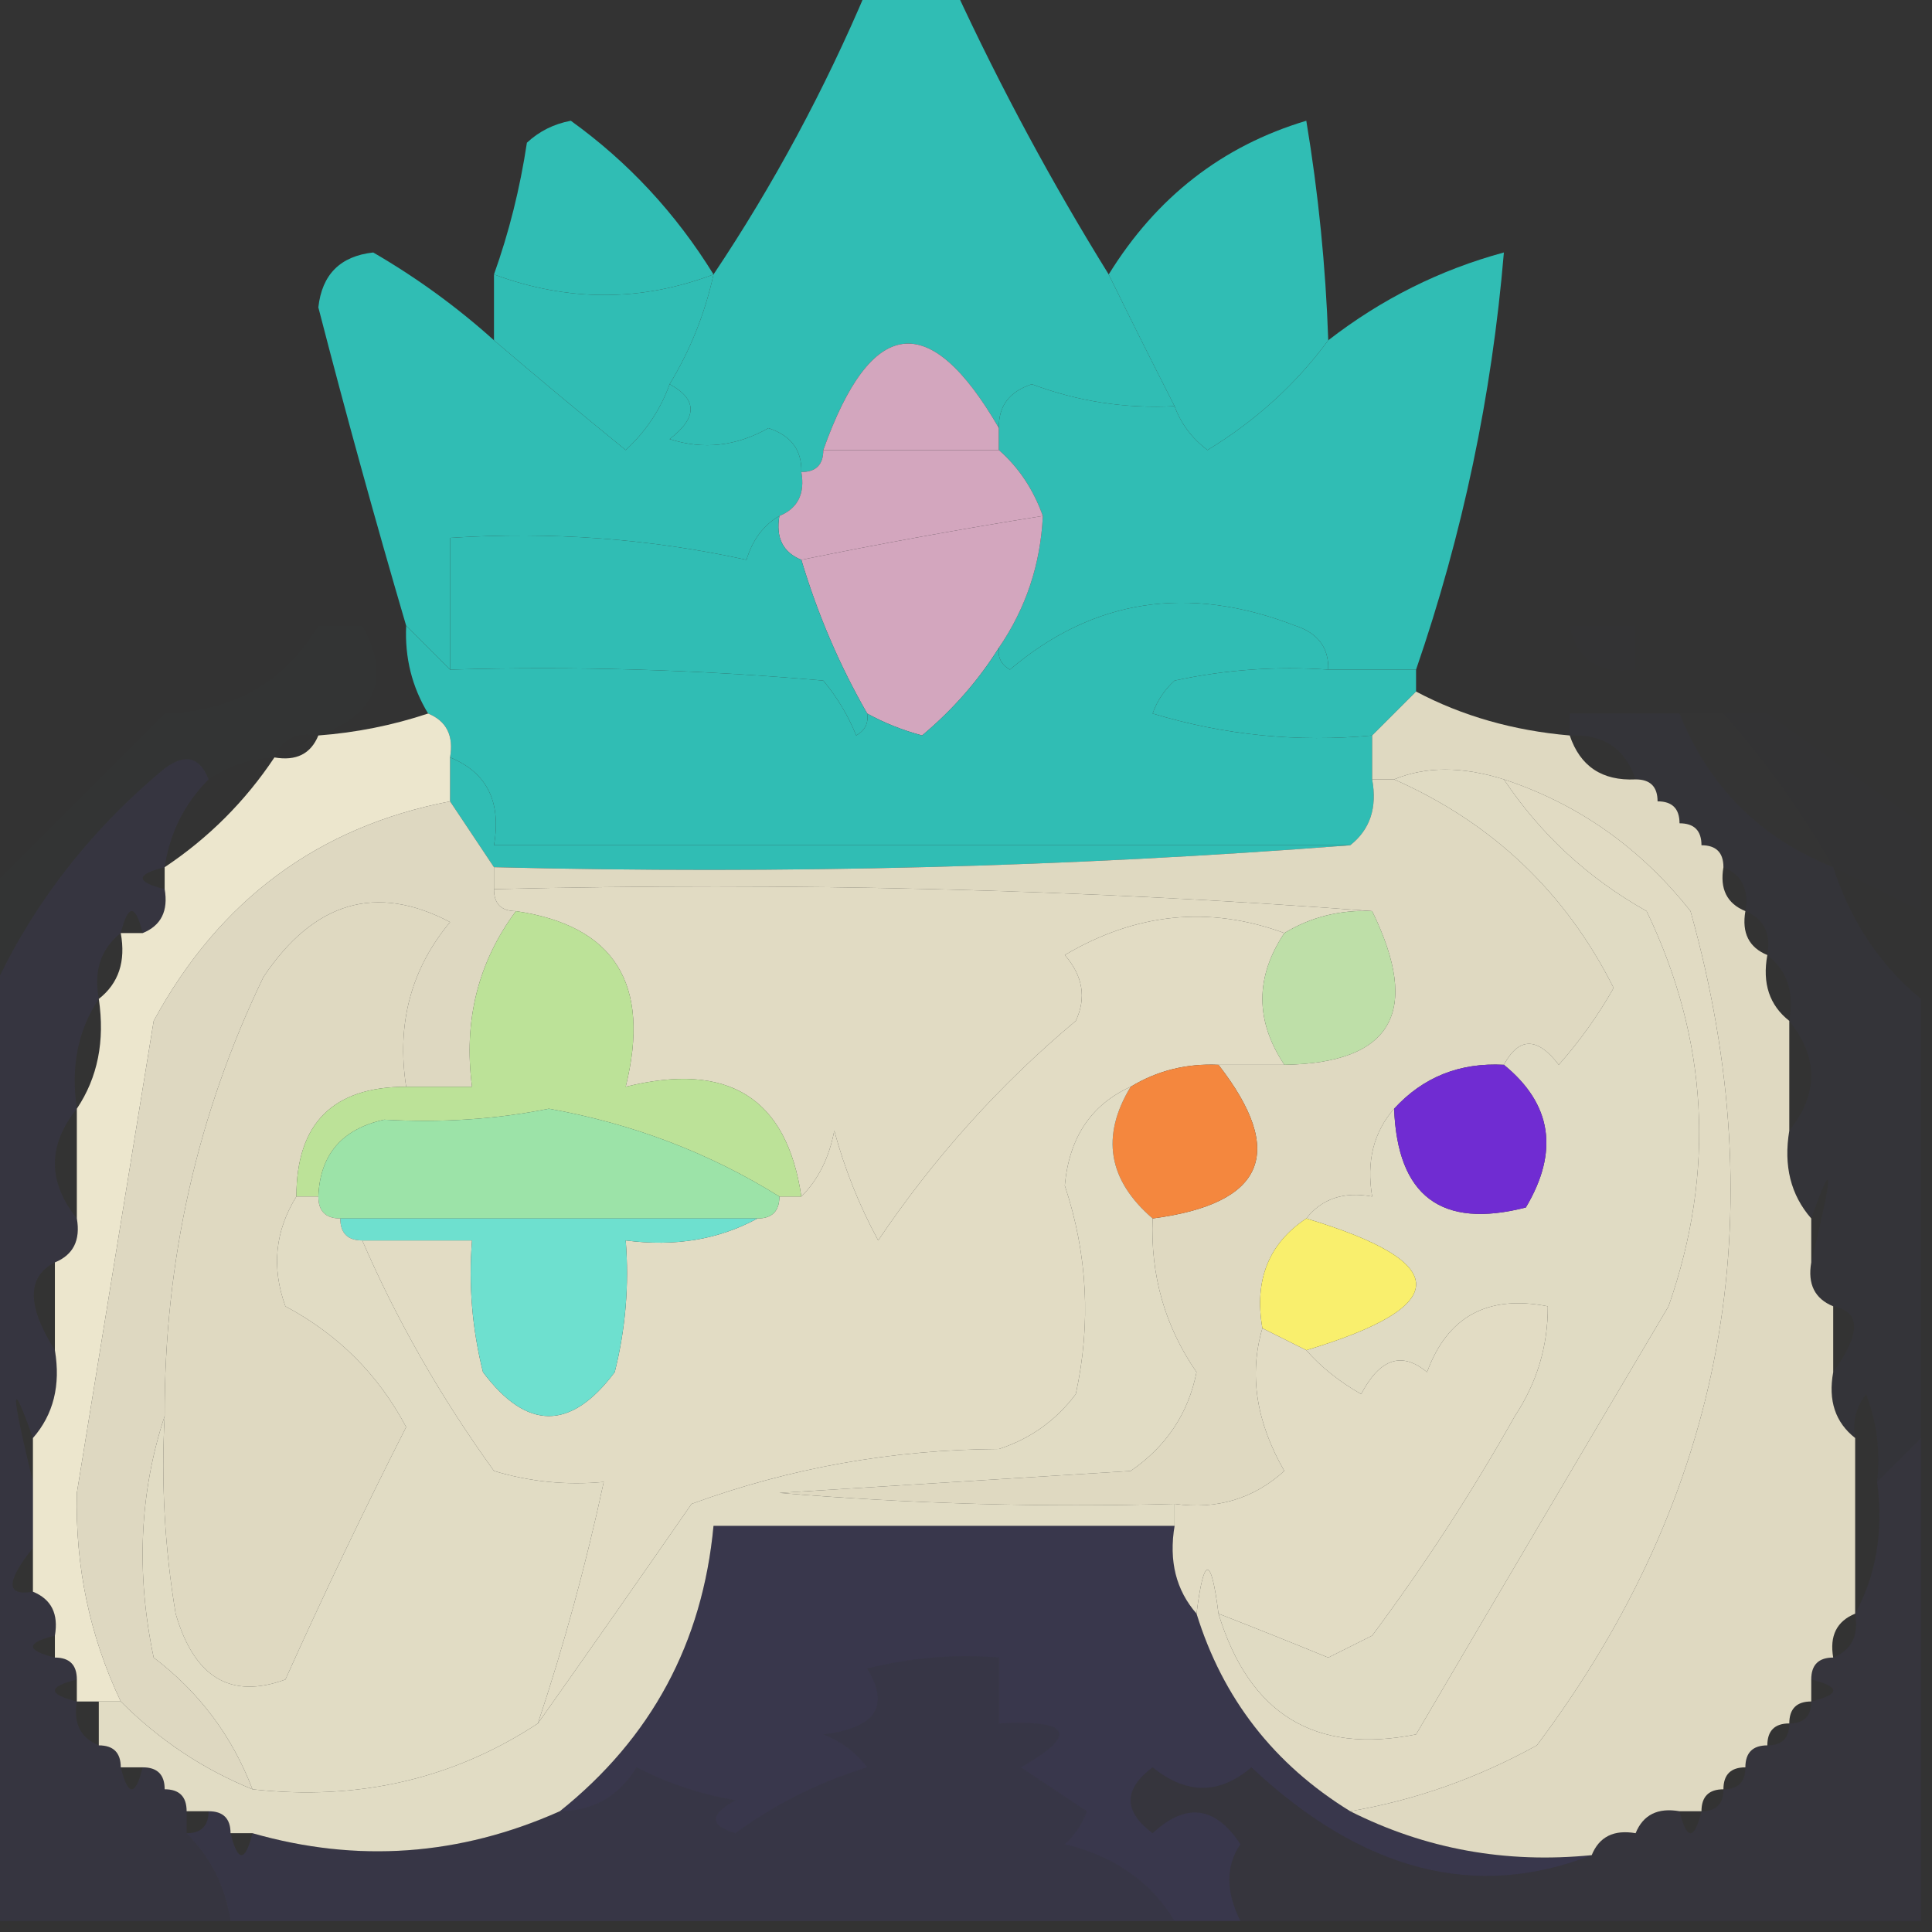 <?xml version="1.0" encoding="UTF-8"?>
<!DOCTYPE svg PUBLIC "-//W3C//DTD SVG 1.1//EN" "http://www.w3.org/Graphics/SVG/1.1/DTD/svg11.dtd">
<svg xmlns="http://www.w3.org/2000/svg" version="1.1" width="88px" height="88px" style="shape-rendering:geometricPrecision; text-rendering:geometricPrecision; image-rendering:optimizeQuality; fill-rule:evenodd; clip-rule:evenodd" xmlns:xlink="http://www.w3.org/1999/xlink">
<rect width="100%" height="100%" fill="#333333" stroke="none"/>
<g><path style="opacity:1" fill="#30bdb4" d="M 32.5,12.5 C 29.201,13.748 25.867,13.748 22.5,12.5C 23.185,10.586 23.685,8.586 24,6.5C 24.561,5.978 25.228,5.645 26,5.5C 28.616,7.383 30.782,9.716 32.5,12.5 Z"/></g>
<g><path style="opacity:1" fill="#30bdb4" d="M 39.5,-0.5 C 40.833,-0.5 42.167,-0.5 43.5,-0.5C 45.579,3.993 47.912,8.326 50.5,12.5C 51.471,14.483 52.471,16.483 53.5,18.5C 51.266,18.62 49.099,18.287 47,17.5C 45.97,17.836 45.47,18.503 45.5,19.5C 42.343,14.052 39.676,14.385 37.5,20.5C 37.5,21.167 37.167,21.5 36.5,21.5C 36.53,20.503 36.03,19.836 35,19.5C 33.535,20.329 32.035,20.496 30.5,20C 31.774,19.023 31.774,18.189 30.5,17.5C 31.441,15.95 32.108,14.284 32.5,12.5C 35.227,8.424 37.561,4.09 39.5,-0.5 Z"/></g>
<g><path style="opacity:1" fill="#30bdb4" d="M 60.5,15.5 C 59.024,17.5 57.191,19.167 55,20.5C 54.283,19.956 53.783,19.289 53.5,18.5C 52.471,16.483 51.471,14.483 50.5,12.5C 52.676,8.978 55.676,6.644 59.5,5.5C 60.051,8.807 60.384,12.14 60.5,15.5 Z"/></g>
<g><path style="opacity:1" fill="#30bdb4" d="M 22.5,12.5 C 25.867,13.748 29.201,13.748 32.5,12.5C 32.108,14.284 31.441,15.95 30.5,17.5C 30.092,18.643 29.425,19.643 28.5,20.5C 26.429,18.815 24.429,17.148 22.5,15.5C 22.5,14.5 22.5,13.5 22.5,12.5 Z"/></g>
<g><path style="opacity:1" fill="#d3a6be" d="M 45.5,19.5 C 45.5,19.833 45.5,20.167 45.5,20.5C 42.833,20.5 40.167,20.5 37.5,20.5C 39.676,14.385 42.343,14.052 45.5,19.5 Z"/></g>
<g><path style="opacity:1" fill="#30bdb4" d="M 22.5,15.5 C 24.429,17.148 26.429,18.815 28.5,20.5C 29.425,19.643 30.092,18.643 30.5,17.5C 31.774,18.189 31.774,19.023 30.5,20C 32.035,20.496 33.535,20.329 35,19.5C 36.03,19.836 36.53,20.503 36.5,21.5C 36.672,22.492 36.338,23.158 35.5,23.5C 34.778,23.918 34.278,24.584 34,25.5C 29.599,24.533 25.099,24.2 20.5,24.5C 20.5,26.5 20.5,28.5 20.5,30.5C 19.833,29.833 19.167,29.167 18.5,28.5C 17.097,23.723 15.763,18.89 14.5,14C 14.667,12.5 15.5,11.667 17,11.5C 18.981,12.65 20.814,13.983 22.5,15.5 Z"/></g>
<g><path style="opacity:1" fill="#30bdb4" d="M 64.5,30.5 C 63.167,30.5 61.833,30.5 60.5,30.5C 60.53,29.503 60.03,28.836 59,28.5C 54.122,26.614 49.789,27.281 46,30.5C 45.601,30.272 45.435,29.938 45.5,29.5C 46.73,27.703 47.396,25.703 47.5,23.5C 47.068,22.291 46.401,21.291 45.5,20.5C 45.5,20.167 45.5,19.833 45.5,19.5C 45.47,18.503 45.97,17.836 47,17.5C 49.099,18.287 51.266,18.62 53.5,18.5C 53.783,19.289 54.283,19.956 55,20.5C 57.191,19.167 59.024,17.5 60.5,15.5C 62.926,13.62 65.592,12.287 68.5,11.5C 67.953,18.02 66.619,24.353 64.5,30.5 Z"/></g>
<g><path style="opacity:1" fill="#d3a6be" d="M 37.5,20.5 C 40.167,20.5 42.833,20.5 45.5,20.5C 46.401,21.291 47.068,22.291 47.5,23.5C 43.727,24.103 40.061,24.77 36.5,25.5C 35.662,25.158 35.328,24.492 35.5,23.5C 36.338,23.158 36.672,22.492 36.5,21.5C 37.167,21.5 37.5,21.167 37.5,20.5 Z"/></g>
<g><path style="opacity:0.004" fill="#d3a6be" d="M 69.5,26.5 C 69.179,28.048 68.179,28.715 66.5,28.5C 66.973,27.094 67.973,26.427 69.5,26.5 Z"/></g>
<g><path style="opacity:0.004" fill="#d3a6be5" d="M 16.5,28.5 C 15.833,28.5 15.167,28.5 14.5,28.5C 15.167,25.833 15.833,25.833 16.5,28.5 Z"/></g>
<g><path style="opacity:1" fill="#d3a6be" d="M 47.5,23.5 C 47.396,25.703 46.73,27.703 45.5,29.5C 44.579,30.981 43.412,32.314 42,33.5C 41.098,33.257 40.265,32.923 39.5,32.5C 38.242,30.313 37.242,27.98 36.5,25.5C 40.061,24.77 43.727,24.103 47.5,23.5 Z"/></g>
<g><path style="opacity:1" fill="#30bdb4" d="M 35.5,23.5 C 35.328,24.492 35.662,25.158 36.5,25.5C 37.242,27.98 38.242,30.313 39.5,32.5C 39.565,32.938 39.399,33.272 39,33.5C 38.626,32.584 38.126,31.75 37.5,31C 31.843,30.501 26.176,30.334 20.5,30.5C 20.5,28.5 20.5,26.5 20.5,24.5C 25.099,24.2 29.599,24.533 34,25.5C 34.278,24.584 34.778,23.918 35.5,23.5 Z"/></g>
<g><path style="opacity:0.004" fill="#0100ff" d="M 71.5,28.5 C 72.5,28.5 73.5,28.5 74.5,28.5C 74.5,29.167 74.5,29.833 74.5,30.5C 72.821,30.715 71.821,30.048 71.5,28.5 Z"/></g>
<g><path style="opacity:0.004" fill="#efe9cf" d="M 74.5,28.5 C 75.833,28.5 76.5,29.167 76.5,30.5C 75.833,30.5 75.167,30.5 74.5,30.5C 74.5,29.833 74.5,29.167 74.5,28.5 Z"/></g>
<g><path style="opacity:0.004" fill="#efe9cf" d="M 69.5,26.5 C 70.833,26.5 71.5,27.167 71.5,28.5C 71.821,30.048 72.821,30.715 74.5,30.5C 74.5,31.167 74.5,31.833 74.5,32.5C 73.5,32.5 72.5,32.5 71.5,32.5C 69.518,32.005 67.518,31.505 65.5,31C 66.252,30.329 66.586,29.496 66.5,28.5C 68.179,28.715 69.179,28.048 69.5,26.5 Z"/></g>
<g><path style="opacity:0.004" fill="#efe9cf" d="M 78.5,30.5 C 79.833,30.5 80.5,31.167 80.5,32.5C 79.833,32.5 79.167,32.5 78.5,32.5C 78.5,31.833 78.5,31.167 78.5,30.5 Z"/></g>
<g><path style="opacity:0.004" fill="#efe9cf" d="M 7.5,30.5 C 7.5,31.167 7.5,31.833 7.5,32.5C 6.833,32.5 6.167,32.5 5.5,32.5C 5.5,31.167 6.167,30.5 7.5,30.5 Z"/></g>
<g><path style="opacity:0.004" fill="#efe9cf" d="M 14.5,28.5 C 12.973,31.068 10.639,32.401 7.5,32.5C 7.5,31.833 7.5,31.167 7.5,30.5C 9.591,29.135 11.924,28.468 14.5,28.5 Z"/></g>
<g><path style="opacity:1" fill="#30bdb4" d="M 60.5,30.5 C 61.833,30.5 63.167,30.5 64.5,30.5C 64.5,30.833 64.5,31.167 64.5,31.5C 63.833,32.167 63.167,32.833 62.5,33.5C 59.102,33.82 55.768,33.487 52.5,32.5C 52.709,31.914 53.043,31.414 53.5,31C 55.81,30.503 58.143,30.337 60.5,30.5 Z"/></g>
<g><path style="opacity:0.004" fill="#30bdb4" d="M 74.5,30.5 C 75.167,30.5 75.833,30.5 76.5,30.5C 77.167,30.5 77.833,30.5 78.5,30.5C 78.5,31.167 78.5,31.833 78.5,32.5C 77.833,32.5 77.167,32.5 76.5,32.5C 75.833,32.5 75.167,32.5 74.5,32.5C 74.5,31.833 74.5,31.167 74.5,30.5 Z"/></g>
<g><path style="opacity:0.004" fill="#30bdb4" d="M 5.5,32.5 C 6.167,32.5 6.833,32.5 7.5,32.5C 4.833,35.167 2.167,37.833 -0.5,40.5C -0.5,39.5 -0.5,38.5 -0.5,37.5C 1.227,35.433 3.227,33.767 5.5,32.5 Z"/></g>
<g><path style="opacity:0.008" fill="#30bdb4" d="M 14.5,28.5 C 15.167,28.5 15.833,28.5 16.5,28.5C 17.817,30.876 17.15,32.543 14.5,33.5C 13.508,33.328 12.842,33.662 12.5,34.5C 11.391,34.557 10.391,34.89 9.5,35.5C 9.103,34.475 8.437,34.308 7.5,35C 3.964,37.937 1.298,41.437 -0.5,45.5C -0.5,43.833 -0.5,42.167 -0.5,40.5C 2.167,37.833 4.833,35.167 7.5,32.5C 10.639,32.401 12.973,31.068 14.5,28.5 Z"/></g>
<g><path style="opacity:1" fill="#30bdb4" d="M 60.5,30.5 C 58.143,30.337 55.81,30.503 53.5,31C 53.043,31.414 52.709,31.914 52.5,32.5C 55.768,33.487 59.102,33.82 62.5,33.5C 62.5,34.167 62.5,34.833 62.5,35.5C 62.737,36.791 62.404,37.791 61.5,38.5C 48.5,38.5 35.5,38.5 22.5,38.5C 22.843,36.517 22.177,35.183 20.5,34.5C 20.672,33.508 20.338,32.842 19.5,32.5C 18.766,31.292 18.433,29.959 18.5,28.5C 19.167,29.167 19.833,29.833 20.5,30.5C 26.176,30.334 31.843,30.501 37.5,31C 38.126,31.75 38.626,32.584 39,33.5C 39.399,33.272 39.565,32.938 39.5,32.5C 40.265,32.923 41.098,33.257 42,33.5C 43.412,32.314 44.579,30.981 45.5,29.5C 45.435,29.938 45.601,30.272 46,30.5C 49.789,27.281 54.122,26.614 59,28.5C 60.03,28.836 60.53,29.503 60.5,30.5 Z"/></g>
<g><path style="opacity:0.008" fill="#c4afd9" d="M 76.5,32.5 C 77.167,32.5 77.833,32.5 78.5,32.5C 80.409,34.649 82.076,36.982 83.5,39.5C 80.167,38.167 77.833,35.833 76.5,32.5 Z"/></g>
<g><path style="opacity:0.004" fill="#5d1eff" d="M 78.5,32.5 C 79.167,32.5 79.833,32.5 80.5,32.5C 82.852,34.192 85.185,35.858 87.5,37.5C 87.5,38.833 87.5,40.167 87.5,41.5C 86.167,40.833 84.833,40.167 83.5,39.5C 82.076,36.982 80.409,34.649 78.5,32.5 Z"/></g>
<g><path style="opacity:1" fill="#30bdb4" d="M 20.5,34.5 C 22.177,35.183 22.843,36.517 22.5,38.5C 35.5,38.5 48.5,38.5 61.5,38.5C 48.677,39.495 35.677,39.829 22.5,39.5C 21.833,38.5 21.167,37.5 20.5,36.5C 20.5,35.833 20.5,35.167 20.5,34.5 Z"/></g>
<g><path style="opacity:0.926" fill="#efe9cf" d="M 58.5,42.5 C 57.167,44.5 57.167,46.5 58.5,48.5C 57.5,48.5 56.5,48.5 55.5,48.5C 54.041,48.433 52.708,48.766 51.5,49.5C 49.698,50.316 48.698,51.816 48.5,54C 49.536,57.121 49.703,60.288 49,63.5C 48.097,64.701 46.931,65.535 45.5,66C 40.647,66.028 35.98,66.862 31.5,68.5C 29.144,71.9 26.811,75.233 24.5,78.5C 25.699,74.901 26.699,71.235 27.5,67.5C 25.801,67.66 24.134,67.493 22.5,67C 20.078,63.646 18.078,60.146 16.5,56.5C 18.167,56.5 19.833,56.5 21.5,56.5C 21.338,58.527 21.505,60.527 22,62.5C 24,65.167 26,65.167 28,62.5C 28.495,60.527 28.662,58.527 28.5,56.5C 30.735,56.795 32.735,56.461 34.5,55.5C 35.167,55.5 35.5,55.167 35.5,54.5C 35.833,54.5 36.167,54.5 36.5,54.5C 37.268,53.737 37.768,52.737 38,51.5C 38.471,53.246 39.138,54.913 40,56.5C 42.547,52.723 45.547,49.39 49,46.5C 49.492,45.451 49.326,44.451 48.5,43.5C 51.748,41.577 55.081,41.244 58.5,42.5 Z"/></g>
<g><path style="opacity:0.913" fill="#efe9cf" d="M 62.5,35.5 C 62.833,35.5 63.167,35.5 63.5,35.5C 67.978,37.478 71.311,40.645 73.5,45C 72.789,46.255 71.956,47.421 71,48.5C 70.023,47.226 69.189,47.226 68.5,48.5C 66.486,48.392 64.82,49.058 63.5,50.5C 62.566,51.568 62.232,52.901 62.5,54.5C 61.209,54.263 60.209,54.596 59.5,55.5C 57.787,56.635 57.12,58.302 57.5,60.5C 56.883,62.61 57.217,64.777 58.5,67C 57.095,68.269 55.429,68.769 53.5,68.5C 47.491,68.666 41.491,68.499 35.5,68C 40.833,67.667 46.167,67.333 51.5,67C 53.124,65.883 54.124,64.383 54.5,62.5C 53.063,60.423 52.396,58.09 52.5,55.5C 57.609,54.831 58.609,52.498 55.5,48.5C 56.5,48.5 57.5,48.5 58.5,48.5C 63.41,48.424 64.743,46.09 62.5,41.5C 49.344,40.504 36.011,40.171 22.5,40.5C 22.5,40.167 22.5,39.833 22.5,39.5C 35.677,39.829 48.677,39.495 61.5,38.5C 62.404,37.791 62.737,36.791 62.5,35.5 Z"/></g>
<g><path style="opacity:0.004" fill="#efe9cf" d="M 83.5,39.5 C 84.833,40.167 86.167,40.833 87.5,41.5C 87.5,42.833 87.5,44.167 87.5,45.5C 85.631,43.966 84.298,41.966 83.5,39.5 Z"/></g>
<g><path style="opacity:0.923" fill="#efe9cf" d="M 22.5,40.5 C 36.011,40.171 49.344,40.504 62.5,41.5C 61.041,41.433 59.708,41.766 58.5,42.5C 55.081,41.244 51.748,41.577 48.5,43.5C 49.326,44.451 49.492,45.451 49,46.5C 45.547,49.39 42.547,52.723 40,56.5C 39.138,54.913 38.471,53.246 38,51.5C 37.768,52.737 37.268,53.737 36.5,54.5C 35.841,50.006 33.175,48.34 28.5,49.5C 29.66,44.825 27.994,42.159 23.5,41.5C 22.833,41.5 22.5,41.167 22.5,40.5 Z"/></g>
<g><path style="opacity:0.906" fill="#efe9cf" d="M 20.5,36.5 C 21.167,37.5 21.833,38.5 22.5,39.5C 22.5,39.833 22.5,40.167 22.5,40.5C 22.5,41.167 22.833,41.5 23.5,41.5C 21.774,43.82 21.107,46.487 21.5,49.5C 20.5,49.5 19.5,49.5 18.5,49.5C 18.055,46.635 18.721,44.135 20.5,42C 17.134,40.233 14.301,41.066 12,44.5C 8.981,50.767 7.481,57.434 7.5,64.5C 6.357,67.976 6.19,71.642 7,75.5C 9.07,77.07 10.57,79.07 11.5,81.5C 9.246,80.585 7.246,79.252 5.5,77.5C 4.089,74.53 3.422,71.364 3.5,68C 4.663,60.84 5.83,53.673 7,46.5C 9.994,40.99 14.494,37.657 20.5,36.5 Z"/></g>
<g><path style="opacity:0.913" fill="#efe9cf" d="M 18.5,49.5 C 15.167,49.5 13.5,51.167 13.5,54.5C 12.527,56.068 12.36,57.735 13,59.5C 15.403,60.781 17.237,62.614 18.5,65C 16.595,68.754 14.761,72.587 13,76.5C 10.512,77.412 8.845,76.412 8,73.5C 7.502,70.518 7.335,67.518 7.5,64.5C 7.481,57.434 8.981,50.767 12,44.5C 14.301,41.066 17.134,40.233 20.5,42C 18.721,44.135 18.055,46.635 18.5,49.5 Z"/></g>
<g><path style="opacity:0.918" fill="#caeeb2" d="M 62.5,41.5 C 64.743,46.09 63.41,48.424 58.5,48.5C 57.167,46.5 57.167,44.5 58.5,42.5C 59.708,41.766 61.041,41.433 62.5,41.5 Z"/></g>
<g><path style="opacity:0.921" fill="#efe9cf" d="M 63.5,35.5 C 64.935,34.904 66.602,34.904 68.5,35.5C 70.17,38.002 72.336,40.002 75,41.5C 77.815,47.358 78.149,53.358 76,59.5C 72.135,66.02 68.301,72.52 64.5,79C 59.903,79.92 56.903,78.087 55.5,73.5C 57.156,74.147 58.823,74.813 60.5,75.5C 61.167,75.167 61.833,74.833 62.5,74.5C 64.894,71.281 67.061,67.948 69,64.5C 70.009,62.975 70.509,61.308 70.5,59.5C 67.761,58.965 65.928,59.965 65,62.5C 63.852,61.542 62.852,61.875 62,63.5C 61.005,62.934 60.172,62.267 59.5,61.5C 66.167,59.5 66.167,57.5 59.5,55.5C 60.209,54.596 61.209,54.263 62.5,54.5C 62.232,52.901 62.566,51.568 63.5,50.5C 63.652,54.487 65.652,55.987 69.5,55C 71.02,52.449 70.687,50.282 68.5,48.5C 69.189,47.226 70.023,47.226 71,48.5C 71.956,47.421 72.789,46.255 73.5,45C 71.311,40.645 67.978,37.478 63.5,35.5 Z"/></g>
<g><path style="opacity:0.922" fill="#c7f0a0" d="M 23.5,41.5 C 27.994,42.159 29.66,44.825 28.5,49.5C 33.175,48.34 35.841,50.006 36.5,54.5C 36.167,54.5 35.833,54.5 35.5,54.5C 32.313,52.513 28.813,51.18 25,50.5C 22.626,50.981 20.126,51.148 17.5,51C 15.574,51.422 14.574,52.589 14.5,54.5C 14.167,54.5 13.833,54.5 13.5,54.5C 13.5,51.167 15.167,49.5 18.5,49.5C 19.5,49.5 20.5,49.5 21.5,49.5C 21.107,46.487 21.774,43.82 23.5,41.5 Z"/></g>
<g><path style="opacity:0.922" fill="#a5f1b2" d="M 35.5,54.5 C 35.5,55.167 35.167,55.5 34.5,55.5C 28.167,55.5 21.833,55.5 15.5,55.5C 14.833,55.5 14.5,55.167 14.5,54.5C 14.574,52.589 15.574,51.422 17.5,51C 20.126,51.148 22.626,50.981 25,50.5C 28.813,51.18 32.313,52.513 35.5,54.5 Z"/></g>
<g><path style="opacity:1" fill="#f4873e" d="M 55.5,48.5 C 58.609,52.498 57.609,54.831 52.5,55.5C 50.469,53.751 50.135,51.751 51.5,49.5C 52.708,48.766 54.041,48.433 55.5,48.5 Z"/></g>
<g><path style="opacity:1" fill="#702cd2" d="M 68.5,48.5 C 70.687,50.282 71.02,52.449 69.5,55C 65.652,55.987 63.652,54.487 63.5,50.5C 64.82,49.058 66.486,48.392 68.5,48.5 Z"/></g>
<g><path style="opacity:0.983" fill="#efe9cf" d="M 19.5,32.5 C 20.338,32.842 20.672,33.508 20.5,34.5C 20.5,35.167 20.5,35.833 20.5,36.5C 14.494,37.657 9.994,40.99 7,46.5C 5.83,53.673 4.663,60.84 3.5,68C 3.422,71.364 4.089,74.53 5.5,77.5C 5.167,77.5 4.833,77.5 4.5,77.5C 4.167,77.5 3.833,77.5 3.5,77.5C 3.5,77.167 3.5,76.833 3.5,76.5C 3.5,75.833 3.167,75.5 2.5,75.5C 2.5,75.167 2.5,74.833 2.5,74.5C 2.672,73.508 2.338,72.842 1.5,72.5C 1.5,71.833 1.5,71.167 1.5,70.5C 1.5,69.5 1.5,68.5 1.5,67.5C 1.5,66.833 1.5,66.167 1.5,65.5C 2.434,64.432 2.768,63.099 2.5,61.5C 2.5,60.167 2.5,58.833 2.5,57.5C 3.338,57.158 3.672,56.492 3.5,55.5C 3.5,53.833 3.5,52.167 3.5,50.5C 4.451,49.081 4.784,47.415 4.5,45.5C 5.404,44.791 5.737,43.791 5.5,42.5C 5.833,42.5 6.167,42.5 6.5,42.5C 7.338,42.158 7.672,41.492 7.5,40.5C 7.5,40.167 7.5,39.833 7.5,39.5C 9.5,38.167 11.167,36.5 12.5,34.5C 13.492,34.672 14.158,34.338 14.5,33.5C 16.216,33.371 17.883,33.038 19.5,32.5 Z"/></g>
<g><path style="opacity:1" fill="#f9ef6d" d="M 59.5,55.5 C 66.167,57.5 66.167,59.5 59.5,61.5C 58.833,61.167 58.167,60.833 57.5,60.5C 57.12,58.302 57.787,56.635 59.5,55.5 Z"/></g>
<g><path style="opacity:0.969" fill="#71e6d4" d="M 15.5,55.5 C 21.833,55.5 28.167,55.5 34.5,55.5C 32.735,56.461 30.735,56.795 28.5,56.5C 28.662,58.527 28.495,60.527 28,62.5C 26,65.167 24,65.167 22,62.5C 21.505,60.527 21.338,58.527 21.5,56.5C 19.833,56.5 18.167,56.5 16.5,56.5C 15.833,56.5 15.5,56.167 15.5,55.5 Z"/></g>
<g><path style="opacity:0.925" fill="#efe9cf" d="M 51.5,49.5 C 50.135,51.751 50.469,53.751 52.5,55.5C 52.396,58.09 53.063,60.423 54.5,62.5C 54.124,64.383 53.124,65.883 51.5,67C 46.167,67.333 40.833,67.667 35.5,68C 41.491,68.499 47.491,68.666 53.5,68.5C 53.5,68.833 53.5,69.167 53.5,69.5C 46.5,69.5 39.5,69.5 32.5,69.5C 32.002,74.831 29.668,79.164 25.5,82.5C 20.937,84.534 16.27,84.867 11.5,83.5C 11.167,83.5 10.833,83.5 10.5,83.5C 10.5,82.833 10.167,82.5 9.5,82.5C 9.167,82.5 8.833,82.5 8.5,82.5C 8.5,81.833 8.167,81.5 7.5,81.5C 7.5,80.833 7.167,80.5 6.5,80.5C 6.167,80.5 5.833,80.5 5.5,80.5C 5.5,79.833 5.167,79.5 4.5,79.5C 4.5,78.833 4.5,78.167 4.5,77.5C 4.833,77.5 5.167,77.5 5.5,77.5C 7.246,79.252 9.246,80.585 11.5,81.5C 16.312,82.035 20.645,81.035 24.5,78.5C 26.811,75.233 29.144,71.9 31.5,68.5C 35.98,66.862 40.647,66.028 45.5,66C 46.931,65.535 48.097,64.701 49,63.5C 49.703,60.288 49.536,57.121 48.5,54C 48.698,51.816 49.698,50.316 51.5,49.5 Z"/></g>
<g><path style="opacity:0.926" fill="#efe9cf" d="M 55.5,73.5 C 55.167,70.833 54.833,70.833 54.5,73.5C 53.566,72.432 53.232,71.099 53.5,69.5C 53.5,69.167 53.5,68.833 53.5,68.5C 55.429,68.769 57.095,68.269 58.5,67C 57.217,64.777 56.883,62.61 57.5,60.5C 58.167,60.833 58.833,61.167 59.5,61.5C 60.172,62.267 61.005,62.934 62,63.5C 62.852,61.875 63.852,61.542 65,62.5C 65.928,59.965 67.761,58.965 70.5,59.5C 70.509,61.308 70.009,62.975 69,64.5C 67.061,67.948 64.894,71.281 62.5,74.5C 61.833,74.833 61.167,75.167 60.5,75.5C 58.823,74.813 57.156,74.147 55.5,73.5 Z"/></g>
<g><path style="opacity:0.922" fill="#efe9cf" d="M 68.5,35.5 C 71.888,36.619 74.721,38.619 77,41.5C 80.894,55.425 78.561,68.091 70,79.5C 67.286,80.996 64.453,81.996 61.5,82.5C 58.027,80.363 55.694,77.363 54.5,73.5C 54.833,70.833 55.167,70.833 55.5,73.5C 56.903,78.087 59.903,79.92 64.5,79C 68.301,72.52 72.135,66.02 76,59.5C 78.149,53.358 77.815,47.358 75,41.5C 72.336,40.002 70.17,38.002 68.5,35.5 Z"/></g>
<g><path style="opacity:0.925" fill="#efe9cf" d="M 13.5,54.5 C 13.833,54.5 14.167,54.5 14.5,54.5C 14.5,55.167 14.833,55.5 15.5,55.5C 15.5,56.167 15.833,56.5 16.5,56.5C 18.078,60.146 20.078,63.646 22.5,67C 24.134,67.493 25.801,67.66 27.5,67.5C 26.699,71.235 25.699,74.901 24.5,78.5C 20.645,81.035 16.312,82.035 11.5,81.5C 10.57,79.07 9.07,77.07 7,75.5C 6.19,71.642 6.357,67.976 7.5,64.5C 7.335,67.518 7.502,70.518 8,73.5C 8.845,76.412 10.512,77.412 13,76.5C 14.761,72.587 16.595,68.754 18.5,65C 17.237,62.614 15.403,60.781 13,59.5C 12.36,57.735 12.527,56.068 13.5,54.5 Z"/></g>
<g><path style="opacity:0.039" fill="#625bce" d="M 71.5,33.5 C 71.5,33.167 71.5,32.833 71.5,32.5C 72.5,32.5 73.5,32.5 74.5,32.5C 75.167,32.5 75.833,32.5 76.5,32.5C 77.833,35.833 80.167,38.167 83.5,39.5C 84.298,41.966 85.631,43.966 87.5,45.5C 87.5,52.167 87.5,58.833 87.5,65.5C 86.833,66.167 86.167,66.833 85.5,67.5C 85.657,66.127 85.49,64.793 85,63.5C 84.536,64.094 84.369,64.761 84.5,65.5C 83.596,64.791 83.263,63.791 83.5,62.5C 84.769,60.743 84.769,59.743 83.5,59.5C 82.662,59.158 82.328,58.492 82.5,57.5C 83.526,53.27 83.526,52.603 82.5,55.5C 81.566,54.432 81.232,53.099 81.5,51.5C 82.833,49.833 82.833,48.167 81.5,46.5C 81.737,45.209 81.404,44.209 80.5,43.5C 80.672,42.508 80.338,41.842 79.5,41.5C 79.672,40.508 79.338,39.842 78.5,39.5C 78.5,38.833 78.167,38.5 77.5,38.5C 77.5,37.833 77.167,37.5 76.5,37.5C 76.5,36.833 76.167,36.5 75.5,36.5C 75.5,35.833 75.167,35.5 74.5,35.5C 74.027,34.094 73.027,33.427 71.5,33.5 Z"/></g>
<g><path style="opacity:0.163" fill="#564cca" d="M 53.5,69.5 C 53.232,71.099 53.566,72.432 54.5,73.5C 55.694,77.363 58.027,80.363 61.5,82.5C 64.92,84.222 68.586,84.889 72.5,84.5C 67.22,86.572 62.053,85.239 57,80.5C 55.542,81.747 54.042,81.747 52.5,80.5C 51.167,81.5 51.167,82.5 52.5,83.5C 54.017,82.089 55.351,82.256 56.5,84C 55.829,84.986 55.829,86.153 56.5,87.5C 55.5,87.5 54.5,87.5 53.5,87.5C 52.426,85.716 50.76,84.549 48.5,84C 48.957,83.586 49.291,83.086 49.5,82.5C 48.5,81.833 47.5,81.167 46.5,80.5C 49.131,78.995 48.797,78.329 45.5,78.5C 45.5,77.5 45.5,76.5 45.5,75.5C 43.473,75.338 41.473,75.504 39.5,76C 40.552,77.716 39.886,78.716 37.5,79C 38.308,79.308 38.975,79.808 39.5,80.5C 37.311,81.174 35.311,82.174 33.5,83.5C 32.304,83.154 32.304,82.654 33.5,82C 31.899,81.727 30.399,81.227 29,80.5C 28.184,81.823 27.017,82.489 25.5,82.5C 29.668,79.164 32.002,74.831 32.5,69.5C 39.5,69.5 46.5,69.5 53.5,69.5 Z"/></g>
<g><path style="opacity:0.914" fill="#efe9cf" d="M 64.5,31.5 C 66.599,32.612 68.933,33.279 71.5,33.5C 71.973,34.906 72.973,35.573 74.5,35.5C 75.167,35.5 75.5,35.833 75.5,36.5C 76.167,36.5 76.5,36.833 76.5,37.5C 77.167,37.5 77.5,37.833 77.5,38.5C 78.167,38.5 78.5,38.833 78.5,39.5C 78.328,40.492 78.662,41.158 79.5,41.5C 79.328,42.492 79.662,43.158 80.5,43.5C 80.263,44.791 80.596,45.791 81.5,46.5C 81.5,48.167 81.5,49.833 81.5,51.5C 81.232,53.099 81.566,54.432 82.5,55.5C 82.5,56.167 82.5,56.833 82.5,57.5C 82.328,58.492 82.662,59.158 83.5,59.5C 83.5,60.5 83.5,61.5 83.5,62.5C 83.263,63.791 83.596,64.791 84.5,65.5C 84.5,68.167 84.5,70.833 84.5,73.5C 83.662,73.842 83.328,74.508 83.5,75.5C 82.833,75.5 82.5,75.833 82.5,76.5C 82.5,76.833 82.5,77.167 82.5,77.5C 81.833,77.5 81.5,77.833 81.5,78.5C 80.833,78.5 80.5,78.833 80.5,79.5C 79.833,79.5 79.5,79.833 79.5,80.5C 78.833,80.5 78.5,80.833 78.5,81.5C 77.833,81.5 77.5,81.833 77.5,82.5C 77.167,82.5 76.833,82.5 76.5,82.5C 75.508,82.328 74.842,82.662 74.5,83.5C 73.508,83.328 72.842,83.662 72.5,84.5C 68.586,84.889 64.92,84.222 61.5,82.5C 64.453,81.996 67.286,80.996 70,79.5C 78.561,68.091 80.894,55.425 77,41.5C 74.721,38.619 71.888,36.619 68.5,35.5C 66.602,34.904 64.935,34.904 63.5,35.5C 63.167,35.5 62.833,35.5 62.5,35.5C 62.5,34.833 62.5,34.167 62.5,33.5C 63.167,32.833 63.833,32.167 64.5,31.5 Z"/></g>
<g><path style="opacity:0.132" fill="#5a51cb" d="M 53.5,87.5 C 39.167,87.5 24.833,87.5 10.5,87.5C 10.267,85.938 9.6,84.605 8.5,83.5C 9.167,83.5 9.5,83.167 9.5,82.5C 10.167,82.5 10.5,82.833 10.5,83.5C 10.833,84.833 11.167,84.833 11.5,83.5C 16.27,84.867 20.937,84.534 25.5,82.5C 27.017,82.489 28.184,81.823 29,80.5C 30.399,81.227 31.899,81.727 33.5,82C 32.304,82.654 32.304,83.154 33.5,83.5C 35.311,82.174 37.311,81.174 39.5,80.5C 38.975,79.808 38.308,79.308 37.5,79C 39.886,78.716 40.552,77.716 39.5,76C 41.473,75.504 43.473,75.338 45.5,75.5C 45.5,76.5 45.5,77.5 45.5,78.5C 48.797,78.329 49.131,78.995 46.5,80.5C 47.5,81.167 48.5,81.833 49.5,82.5C 49.291,83.086 48.957,83.586 48.5,84C 50.76,84.549 52.426,85.716 53.5,87.5 Z"/></g>
<g><path style="opacity:0.09" fill="#5e56cf" d="M 9.5,35.5 C 8.4,36.605 7.733,37.938 7.5,39.5C 6.167,39.833 6.167,40.167 7.5,40.5C 7.672,41.492 7.338,42.158 6.5,42.5C 6.167,41.167 5.833,41.167 5.5,42.5C 4.596,43.209 4.263,44.209 4.5,45.5C 3.549,46.919 3.216,48.585 3.5,50.5C 2.167,52.167 2.167,53.833 3.5,55.5C 3.672,56.492 3.338,57.158 2.5,57.5C 1.22,58.148 1.22,59.481 2.5,61.5C 2.768,63.099 2.434,64.432 1.5,65.5C 0.474,62.603 0.474,63.27 1.5,67.5C 1.5,68.5 1.5,69.5 1.5,70.5C 0.266,72.048 0.266,72.715 1.5,72.5C 2.338,72.842 2.672,73.508 2.5,74.5C 1.167,74.833 1.167,75.167 2.5,75.5C 3.167,75.5 3.5,75.833 3.5,76.5C 2.167,76.833 2.167,77.167 3.5,77.5C 3.328,78.492 3.662,79.158 4.5,79.5C 5.167,79.5 5.5,79.833 5.5,80.5C 5.833,81.833 6.167,81.833 6.5,80.5C 7.167,80.5 7.5,80.833 7.5,81.5C 8.167,81.5 8.5,81.833 8.5,82.5C 8.5,82.833 8.5,83.167 8.5,83.5C 9.6,84.605 10.267,85.938 10.5,87.5C 6.833,87.5 3.167,87.5 -0.5,87.5C -0.5,73.5 -0.5,59.5 -0.5,45.5C 1.298,41.437 3.964,37.937 7.5,35C 8.437,34.308 9.103,34.475 9.5,35.5 Z"/></g>
<g><path style="opacity:0.068" fill="#5b53cd" d="M 87.5,65.5 C 87.5,72.833 87.5,80.167 87.5,87.5C 77.167,87.5 66.833,87.5 56.5,87.5C 55.829,86.153 55.829,84.986 56.5,84C 55.351,82.256 54.017,82.089 52.5,83.5C 51.167,82.5 51.167,81.5 52.5,80.5C 54.042,81.747 55.542,81.747 57,80.5C 62.053,85.239 67.22,86.572 72.5,84.5C 72.842,83.662 73.508,83.328 74.5,83.5C 74.842,82.662 75.508,82.328 76.5,82.5C 76.833,83.833 77.167,83.833 77.5,82.5C 78.167,82.5 78.5,82.167 78.5,81.5C 79.167,81.5 79.5,81.167 79.5,80.5C 79.5,79.833 79.833,79.5 80.5,79.5C 81.167,79.5 81.5,79.167 81.5,78.5C 82.167,78.5 82.5,78.167 82.5,77.5C 83.833,77.167 83.833,76.833 82.5,76.5C 82.5,75.833 82.833,75.5 83.5,75.5C 84.338,75.158 84.672,74.492 84.5,73.5C 85.461,71.735 85.795,69.735 85.5,67.5C 86.167,66.833 86.833,66.167 87.5,65.5 Z"/></g>
</svg>
